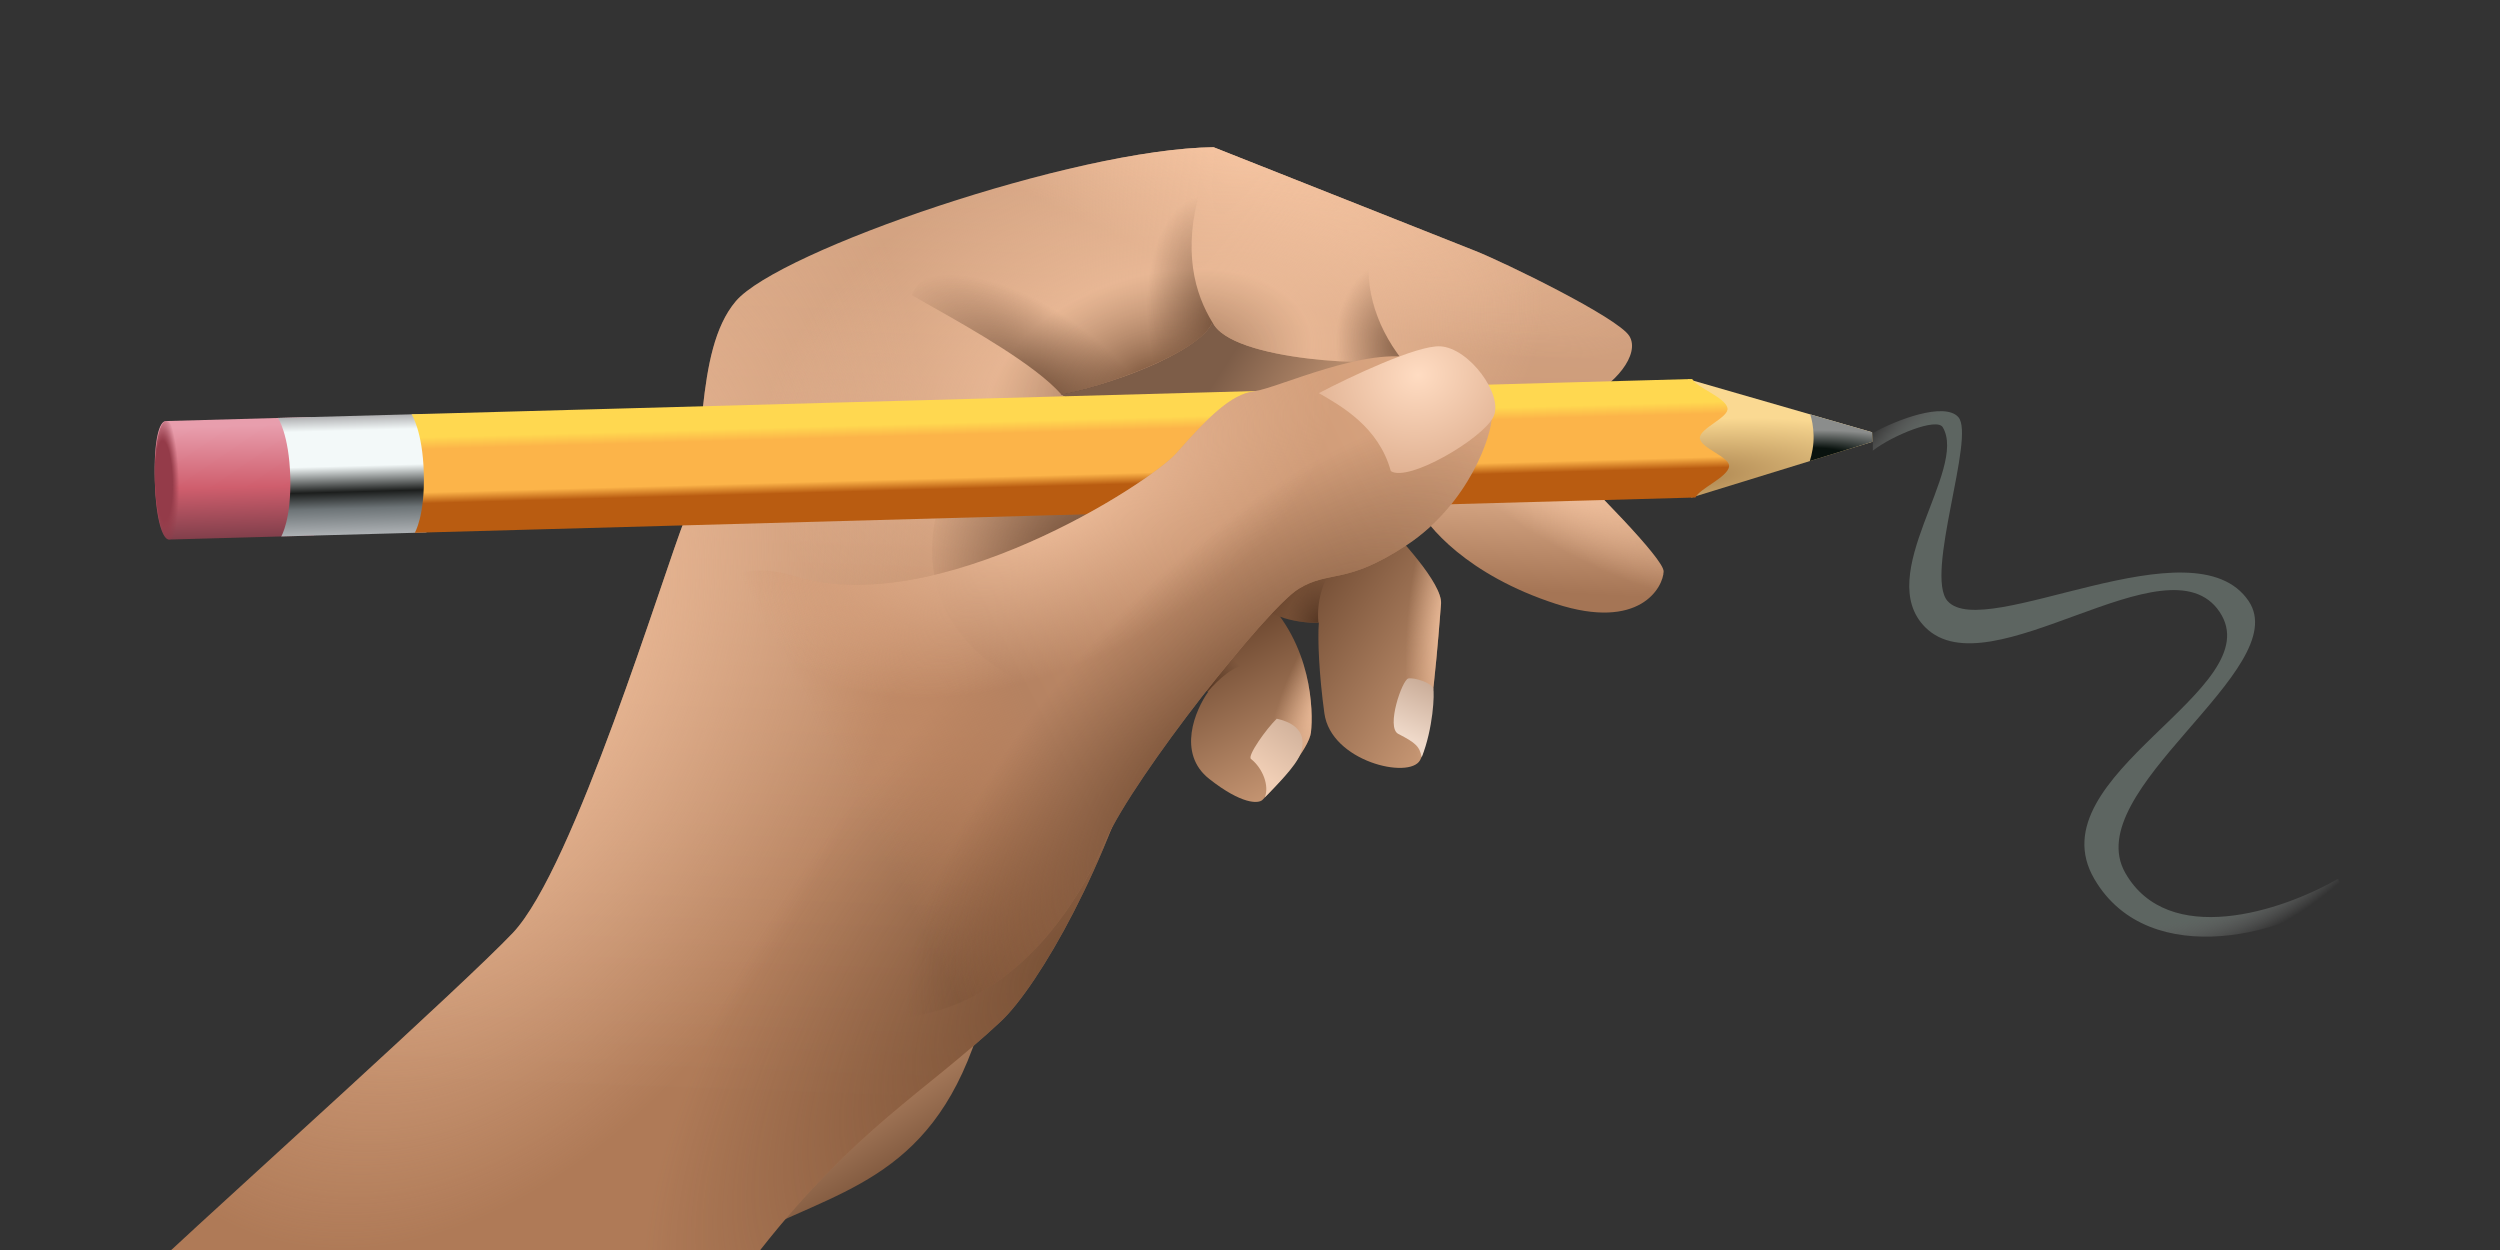 <svg viewBox="0 0 240 120" fill="none" xmlns="http://www.w3.org/2000/svg">
<rect x="0" y="0" width="240" height="120" fill="#333333" stroke="none"/>
<path d="M135.569 40.533C135.569 40.533 97.372 40.812 95.275 40.126L112.139 28.83C116.96 28.526 136.557 30.859 136.557 30.859L135.569 40.533Z" fill="url(#paint0_linear_1214_2201)"/>
<path d="M71.18 119.077C80.116 114.264 89.162 113.484 93.809 99.373C97.527 88.084 80.272 107.805 71.18 119.077Z" fill="url(#paint1_linear_1214_2201)"/>
<path d="M70.641 28.913C74.754 24.08 103.15 14.285 116.505 14.135L141.614 24.08C144.437 25.198 155.309 30.486 156.412 32.251C157.516 34.016 154.951 37.078 152.135 38.239C148.615 39.689 139.234 37.965 134.846 34.426C132.898 35.266 118.111 34.72 116.395 30.911C115.191 33.943 105.611 37.261 101.777 37.829C123.533 50.24 103.321 91.272 96.076 98.059C88.831 104.845 82.175 108.306 72.981 120H16.442C21.566 115.213 44.529 94.52 49.227 89.565C55.1 83.371 63.65 55.112 65.794 49.713C67.938 44.315 66.528 33.747 70.641 28.913Z" fill="url(#paint2_linear_1214_2201)"/>
<path d="M70.641 28.913C74.754 24.08 103.15 14.285 116.505 14.135L141.614 24.08C144.437 25.198 155.309 30.486 156.412 32.251C157.516 34.016 154.951 37.078 152.135 38.239C148.615 39.689 139.234 37.965 134.846 34.426C132.898 35.266 118.111 34.72 116.395 30.911C115.191 33.943 105.611 37.261 101.777 37.829C123.533 50.24 103.321 91.272 96.076 98.059C88.831 104.845 82.175 108.306 72.981 120H16.442C21.566 115.213 44.529 94.52 49.227 89.565C55.1 83.371 63.65 55.112 65.794 49.713C67.938 44.315 66.528 33.747 70.641 28.913Z" fill="url(#paint3_radial_1214_2201)"/>
<path d="M70.641 28.913C74.754 24.08 103.15 14.285 116.505 14.135L141.614 24.08C144.437 25.198 155.309 30.486 156.412 32.251C157.516 34.016 154.951 37.078 152.135 38.239C148.615 39.689 139.234 37.965 134.846 34.426C132.898 35.266 118.111 34.72 116.395 30.911C115.191 33.943 105.611 37.261 101.777 37.829C123.533 50.24 103.321 91.272 96.076 98.059C88.831 104.845 82.175 108.306 72.981 120H16.442C21.566 115.213 44.529 94.52 49.227 89.565C55.1 83.371 63.65 55.112 65.794 49.713C67.938 44.315 66.528 33.747 70.641 28.913Z" fill="url(#paint4_radial_1214_2201)"/>
<path d="M70.641 28.913C74.754 24.08 103.15 14.285 116.505 14.135L141.614 24.08C144.437 25.198 155.309 30.486 156.412 32.251C157.516 34.016 154.951 37.078 152.135 38.239C148.615 39.689 139.234 37.965 134.846 34.426C132.898 35.266 118.111 34.72 116.395 30.911C115.191 33.943 105.611 37.261 101.777 37.829C123.533 50.24 103.321 91.272 96.076 98.059C88.831 104.845 82.175 108.306 72.981 120H16.442C21.566 115.213 44.529 94.52 49.227 89.565C55.1 83.371 63.65 55.112 65.794 49.713C67.938 44.315 66.528 33.747 70.641 28.913Z" fill="url(#paint5_radial_1214_2201)"/>
<path d="M70.641 28.913C74.754 24.08 103.15 14.285 116.505 14.135L141.614 24.08C144.437 25.198 155.309 30.486 156.412 32.251C157.516 34.016 154.951 37.078 152.135 38.239C148.615 39.689 139.234 37.965 134.846 34.426C132.898 35.266 118.111 34.72 116.395 30.911C115.191 33.943 105.611 37.261 101.777 37.829C123.533 50.24 103.321 91.272 96.076 98.059C88.831 104.845 82.175 108.306 72.981 120H16.442C21.566 115.213 44.529 94.52 49.227 89.565C55.1 83.371 63.65 55.112 65.794 49.713C67.938 44.315 66.528 33.747 70.641 28.913Z" fill="url(#paint6_radial_1214_2201)"/>
<path d="M187.996 40.038C186.654 38.547 181.968 40.334 179.793 41.577V43.255C181.688 41.794 185.936 40.054 186.505 41.017C188.929 45.119 179.793 55.187 184.827 60.221C191.026 66.421 208.097 51.356 213.074 58.73C218.108 66.188 195.259 74.42 201.048 84.367C206.343 93.465 220.252 89.587 224.913 85.392L224.447 84.367C218.947 87.536 208.133 90.986 204.031 83.807C199.501 75.88 220.272 64.247 215.871 57.704C210.617 49.894 190.503 61.677 186.971 57.704C184.734 55.187 189.674 41.903 187.996 40.038Z" fill="url(#paint7_radial_1214_2201)"/>
<path d="M149.355 57.967C140.875 55.211 136.929 50.506 136.016 48.498L149.279 43.312C152.764 46.657 159.728 53.648 159.705 54.855C159.677 56.363 157.43 60.591 149.355 57.967Z" fill="url(#paint8_linear_1214_2201)"/>
<path d="M149.355 57.967C140.875 55.211 136.929 50.506 136.016 48.498L149.279 43.312C152.764 46.657 159.728 53.648 159.705 54.855C159.677 56.363 157.43 60.591 149.355 57.967Z" fill="url(#paint9_radial_1214_2201)"/>
<path fill-rule="evenodd" clip-rule="evenodd" d="M108.107 36.098C105.731 36.97 103.383 37.611 101.871 37.847C99.416 35.054 93.219 31.552 89.572 29.491C88.723 29.012 88.012 28.61 87.519 28.314C88.745 25.223 98.349 21.934 104.774 26.23C109.531 29.41 109.921 33.607 108.107 36.098Z" fill="url(#paint10_radial_1214_2201)"/>
<path d="M116.005 66.391C113.669 65.769 112.008 63.54 111.47 62.503C113.088 59.22 117.292 53.569 121.159 57.229C125.991 61.805 126.076 68.296 125.852 70.296C125.673 71.897 122.665 75.3 121.183 76.802C120.791 77.152 119.224 77.24 116.096 74.784C112.967 72.328 114.732 68.165 116.005 66.391Z" fill="url(#paint11_linear_1214_2201)"/>
<path d="M116.005 66.391C113.669 65.769 112.008 63.54 111.47 62.503C113.088 59.22 117.292 53.569 121.159 57.229C125.991 61.805 126.076 68.296 125.852 70.296C125.673 71.897 122.665 75.3 121.183 76.802C120.791 77.152 119.224 77.24 116.096 74.784C112.967 72.328 114.732 68.165 116.005 66.391Z" fill="url(#paint12_radial_1214_2201)"/>
<path fill-rule="evenodd" clip-rule="evenodd" d="M112.224 63.655C112.273 63.583 112.327 63.51 112.384 63.436C114.915 60.166 119.544 62.145 119.712 63.873C118.568 63.767 117.029 65.161 115.961 66.379C114.332 65.93 113.035 64.702 112.224 63.655Z" fill="url(#paint13_radial_1214_2201)"/>
<path d="M138.339 57.966C138.491 56.051 134.32 51.497 132.216 49.46C127.412 51.036 118.22 54.773 119.879 57.102C121.538 59.431 125.056 59.852 126.608 59.77C126.481 61.366 126.632 64.785 127.141 68.481C127.778 73.102 135.299 74.85 136.326 72.979C137.354 71.107 138.149 60.36 138.339 57.966Z" fill="url(#paint14_linear_1214_2201)"/>
<path d="M138.339 57.966C138.491 56.051 134.32 51.497 132.216 49.46C127.412 51.036 118.22 54.773 119.879 57.102C121.538 59.431 125.056 59.852 126.608 59.77C126.481 61.366 126.632 64.785 127.141 68.481C127.778 73.102 135.299 74.85 136.326 72.979C137.354 71.107 138.149 60.36 138.339 57.966Z" fill="url(#paint15_radial_1214_2201)"/>
<path fill-rule="evenodd" clip-rule="evenodd" d="M134.599 34.535C133.092 34.935 128.127 34.915 123.738 34.181C123.152 33.291 122.864 32.319 123 31.275C123.821 24.991 129.209 22.247 131.698 23.234C130.781 26.936 131.892 31.072 134.599 34.535Z" fill="url(#paint16_radial_1214_2201)"/>
<path fill-rule="evenodd" clip-rule="evenodd" d="M116.53 31.186C116.531 31.184 116.532 31.181 116.533 31.179C116.505 31.135 116.476 31.09 116.448 31.044C116.473 31.092 116.5 31.139 116.53 31.186ZM116.389 30.948C115.801 32.401 113.302 33.918 110.437 35.166C108.142 33.62 106.624 28.698 106.264 25.587C105.641 20.212 116.263 14.739 115.338 17.79C113.418 24.122 114.756 28.271 116.389 30.948Z" fill="url(#paint17_radial_1214_2201)"/>
<path d="M96.646 64.687C86.06 58.209 89.362 47.312 92.927 42.878L102.643 40.178L116.385 49.965C109.21 58.876 103.854 69.098 96.646 64.687Z" fill="url(#paint18_radial_1214_2201)"/>
<path fill-rule="evenodd" clip-rule="evenodd" d="M126.569 59.773C126.331 57.36 127.301 55.28 128.06 54.316C125.998 53.529 120.875 54.426 120.141 57.435C121.868 59.454 125.076 59.841 126.569 59.773Z" fill="url(#paint19_radial_1214_2201)"/>
<path d="M15.91 40.421C15.331 40.437 14.749 42.051 14.861 46.142C14.974 50.234 15.69 51.812 16.223 51.797C16.757 51.783 30.155 51.413 30.155 51.413C31.652 48.167 31.515 43.197 29.842 40.037C29.842 40.037 16.488 40.405 15.91 40.421Z" fill="url(#paint20_linear_1214_2201)"/>
<path d="M26.686 40.124C26.686 40.124 27.752 41.693 27.865 45.784C27.977 49.876 27 51.5 27 51.5L40.931 51.117C42.428 47.87 42.291 42.9 40.618 39.74L26.686 40.124Z" fill="url(#paint21_linear_1214_2201)"/>
<path d="M162.044 36.395L162.358 47.771L179.748 42.412L179.722 41.498L162.044 36.395Z" fill="url(#paint22_radial_1214_2201)"/>
<path fill-rule="evenodd" clip-rule="evenodd" d="M173.742 44.263L179.746 42.413L179.721 41.499L173.784 39.785C173.936 40.252 174.08 40.932 174.104 41.805C174.13 42.724 173.946 43.605 173.742 44.263Z" fill="url(#paint23_radial_1214_2201)"/>
<path d="M39.508 39.771C39.508 39.771 40.573 41.34 40.686 45.431C40.799 49.522 39.821 51.147 39.821 51.147L162.76 47.76C163.16 46.894 165.822 45.84 165.991 44.795C166.138 43.882 163.212 43.009 163.185 42.056C163.159 41.102 166.033 40.069 165.836 39.166C165.61 38.132 162.893 37.226 162.447 36.384L39.508 39.771Z" fill="url(#paint24_linear_1214_2201)"/>
<path d="M17.373 46.074C17.287 42.933 16.654 40.402 15.96 40.421C15.267 40.44 14.775 43.002 14.861 46.143C14.948 49.284 15.58 51.815 16.274 51.796C16.968 51.777 17.46 49.215 17.373 46.074Z" fill="url(#paint25_radial_1214_2201)"/>
<path d="M112.922 43.517C110.439 46.331 90 59.609 76.154 55.282C62.308 50.955 61.331 75.425 66.677 86.148C73.278 99.386 94.918 105.687 106.154 80.667C108.974 74.386 121.654 58.376 124.665 56.531C127.675 54.686 129.155 56.223 135.078 52.304C141 48.385 143.275 41.691 143.205 39.953C143.134 38.216 140.865 35.797 136.074 34.466C131.284 33.136 122.608 37.292 120.413 37.561C118.217 37.83 116.027 40 112.922 43.517Z" fill="url(#paint26_linear_1214_2201)"/>
<path d="M112.922 43.517C110.439 46.331 90 59.609 76.154 55.282C62.308 50.955 61.331 75.425 66.677 86.148C73.278 99.386 94.918 105.687 106.154 80.667C108.974 74.386 121.654 58.376 124.665 56.531C127.675 54.686 129.155 56.223 135.078 52.304C141 48.385 143.275 41.691 143.205 39.953C143.134 38.216 140.865 35.797 136.074 34.466C131.284 33.136 122.608 37.292 120.413 37.561C118.217 37.83 116.027 40 112.922 43.517Z" fill="url(#paint27_radial_1214_2201)"/>
<path d="M112.922 43.517C110.439 46.331 90 59.609 76.154 55.282C62.308 50.955 61.331 75.425 66.677 86.148C73.278 99.386 94.918 105.687 106.154 80.667C108.974 74.386 121.654 58.376 124.665 56.531C127.675 54.686 129.155 56.223 135.078 52.304C141 48.385 143.275 41.691 143.205 39.953C143.134 38.216 140.865 35.797 136.074 34.466C131.284 33.136 122.608 37.292 120.413 37.561C118.217 37.83 116.027 40 112.922 43.517Z" fill="url(#paint28_radial_1214_2201)"/>
<path d="M133.517 45.227C132.357 40.968 128.723 38.958 126.611 37.74C129.568 36.19 136.039 33.122 138.269 33.247C141.056 33.403 144.38 37.95 143.37 40.018C142.36 42.087 135.217 46.329 133.517 45.227Z" fill="url(#paint29_radial_1214_2201)"/>
<path d="M124.817 72.427C125.286 71.245 125.276 69.594 122.57 68.996C121.546 69.982 119.726 72.567 120.09 72.855C121.246 73.771 121.862 75.449 121.428 76.543C122.496 75.447 124.349 73.609 124.817 72.427Z" fill="url(#paint30_linear_1214_2201)"/>
<path d="M137.592 66.08C137.461 65.576 135.793 65.019 135.202 65.132C134.612 65.245 133.029 69.834 134.235 70.453C135.922 71.32 136.291 71.67 136.482 72.708C137.589 69.918 137.724 66.584 137.592 66.08Z" fill="url(#paint31_linear_1214_2201)"/>
<defs>
<linearGradient id="paint0_linear_1214_2201" x1="134.089" y1="38.996" x2="120.683" y2="30.319" gradientUnits="userSpaceOnUse">
<stop stop-color="#DEAB85"/>
<stop offset="1" stop-color="#7D5D48"/>
</linearGradient>
<linearGradient id="paint1_linear_1214_2201" x1="80.375" y1="96.835" x2="90.591" y2="113.73" gradientUnits="userSpaceOnUse">
<stop stop-color="#DEAB85"/>
<stop offset="1" stop-color="#6C472F"/>
</linearGradient>
<linearGradient id="paint2_linear_1214_2201" x1="89.177" y1="-44.237" x2="83.586" y2="106.047" gradientUnits="userSpaceOnUse">
<stop stop-color="#F1C4A4"/>
<stop offset="1" stop-color="#AF7A57"/>
</linearGradient>
<radialGradient id="paint3_radial_1214_2201" cx="0" cy="0" r="1" gradientUnits="userSpaceOnUse" gradientTransform="translate(116.375 13.17) rotate(22.643) scale(46.996 12.4)">
<stop stop-color="#F6C5A2"/>
<stop offset="1" stop-color="#F6C5A2" stop-opacity="0"/>
</radialGradient>
<radialGradient id="paint4_radial_1214_2201" cx="0" cy="0" r="1" gradientUnits="userSpaceOnUse" gradientTransform="translate(47.062 63.936) rotate(-65.106) scale(59.418 37.373)">
<stop stop-color="#F6C5A2"/>
<stop offset="1" stop-color="#F6C5A2" stop-opacity="0"/>
</radialGradient>
<radialGradient id="paint5_radial_1214_2201" cx="0" cy="0" r="1" gradientUnits="userSpaceOnUse" gradientTransform="translate(110.524 36.244) rotate(-17.632) scale(39.046 23.624)">
<stop stop-color="#7A543A"/>
<stop offset="0.411" stop-color="#F6C5A2" stop-opacity="0.6"/>
<stop offset="1" stop-color="#F6C5A2" stop-opacity="0"/>
</radialGradient>
<radialGradient id="paint6_radial_1214_2201" cx="0" cy="0" r="1" gradientUnits="userSpaceOnUse" gradientTransform="translate(101.581 91.628) rotate(128.706) scale(55.817 24.459)">
<stop stop-color="#5C3A23" stop-opacity="0.67"/>
<stop offset="1" stop-color="#5C3A23" stop-opacity="0"/>
</radialGradient>
<radialGradient id="paint7_radial_1214_2201" cx="0" cy="0" r="1" gradientUnits="userSpaceOnUse" gradientTransform="translate(203.845 61.247) rotate(51.393) scale(31.375 31.375)">
<stop offset="0.885" stop-color="#5D6561"/>
<stop offset="1" stop-color="#8B8D8C" stop-opacity="0"/>
</radialGradient>
<linearGradient id="paint8_linear_1214_2201" x1="139.208" y1="42.143" x2="138.451" y2="56.32" gradientUnits="userSpaceOnUse">
<stop stop-color="#F3C39F"/>
<stop offset="1" stop-color="#A57555"/>
</linearGradient>
<radialGradient id="paint9_radial_1214_2201" cx="0" cy="0" r="1" gradientUnits="userSpaceOnUse" gradientTransform="translate(148.953 44.133) rotate(34.373) scale(20.816 6.865)">
<stop stop-color="#F6C5A2"/>
<stop offset="1" stop-color="#F6C5A2" stop-opacity="0"/>
</radialGradient>
<radialGradient id="paint10_radial_1214_2201" cx="0" cy="0" r="1" gradientUnits="userSpaceOnUse" gradientTransform="translate(99.282 37.443) rotate(-143.623) scale(15.609 7.513)">
<stop stop-color="#513320" stop-opacity="0.72"/>
<stop offset="1" stop-color="#513320" stop-opacity="0"/>
</radialGradient>
<linearGradient id="paint11_linear_1214_2201" x1="129.89" y1="78.124" x2="120.369" y2="58.823" gradientUnits="userSpaceOnUse">
<stop stop-color="#DEAB85"/>
<stop offset="1" stop-color="#6C472F"/>
</linearGradient>
<radialGradient id="paint12_radial_1214_2201" cx="0" cy="0" r="1" gradientUnits="userSpaceOnUse" gradientTransform="translate(127.156 67.205) rotate(111.633) scale(11.746 4.076)">
<stop stop-color="#F6C5A2"/>
<stop offset="1" stop-color="#F6C5A2" stop-opacity="0"/>
</radialGradient>
<radialGradient id="paint13_radial_1214_2201" cx="0" cy="0" r="1" gradientUnits="userSpaceOnUse" gradientTransform="translate(116.188 66.654) rotate(-33.792) scale(3.967 4.565)">
<stop stop-color="#513320"/>
<stop offset="1" stop-color="#513320" stop-opacity="0"/>
</radialGradient>
<linearGradient id="paint14_linear_1214_2201" x1="143.842" y1="71.724" x2="122.639" y2="57.301" gradientUnits="userSpaceOnUse">
<stop stop-color="#DEAB85"/>
<stop offset="1" stop-color="#6C472F"/>
</linearGradient>
<radialGradient id="paint15_radial_1214_2201" cx="0" cy="0" r="1" gradientUnits="userSpaceOnUse" gradientTransform="translate(139.068 60.439) rotate(93.85) scale(14.74 4.038)">
<stop stop-color="#F6C5A2"/>
<stop offset="1" stop-color="#F6C5A2" stop-opacity="0"/>
</radialGradient>
<radialGradient id="paint16_radial_1214_2201" cx="0" cy="0" r="1" gradientUnits="userSpaceOnUse" gradientTransform="translate(134.171 33.256) rotate(85.501) scale(8.238 5.899)">
<stop stop-color="#513320" stop-opacity="0.58"/>
<stop offset="1" stop-color="#513320" stop-opacity="0"/>
</radialGradient>
<radialGradient id="paint17_radial_1214_2201" cx="0" cy="0" r="1" gradientUnits="userSpaceOnUse" gradientTransform="translate(116.606 30.995) rotate(-95.517) scale(12.235 6.408)">
<stop stop-color="#513320" stop-opacity="0.65"/>
<stop offset="1" stop-color="#513320" stop-opacity="0"/>
</radialGradient>
<radialGradient id="paint18_radial_1214_2201" cx="0" cy="0" r="1" gradientUnits="userSpaceOnUse" gradientTransform="translate(106.401 57.454) rotate(167.737) scale(17.411 23.227)">
<stop stop-color="#513320"/>
<stop offset="1" stop-color="#513320" stop-opacity="0"/>
</radialGradient>
<radialGradient id="paint19_radial_1214_2201" cx="0" cy="0" r="1" gradientUnits="userSpaceOnUse" gradientTransform="translate(126.855 59.94) rotate(-73.932) scale(4.568 3.438)">
<stop stop-color="#513320"/>
<stop offset="1" stop-color="#513320" stop-opacity="0"/>
</radialGradient>
<linearGradient id="paint20_linear_1214_2201" x1="22.314" y1="51.63" x2="22.018" y2="40.902" gradientUnits="userSpaceOnUse">
<stop stop-color="#813F4B"/>
<stop offset="0.451" stop-color="#CF5E6D"/>
<stop offset="1" stop-color="#E89EAD"/>
</linearGradient>
<linearGradient id="paint21_linear_1214_2201" x1="34.56" y1="51.292" x2="34.246" y2="39.916" gradientUnits="userSpaceOnUse">
<stop stop-color="#ADB1B4"/>
<stop offset="0.219" stop-color="#6D7477"/>
<stop offset="0.36" stop-color="#1C1E1D"/>
<stop offset="0.579" stop-color="#F3F9F9"/>
<stop offset="0.877" stop-color="#F3F9F9"/>
<stop offset="1" stop-color="#B0B0B2"/>
</linearGradient>
<radialGradient id="paint22_radial_1214_2201" cx="0" cy="0" r="1" gradientUnits="userSpaceOnUse" gradientTransform="translate(160.85 45.915) rotate(-4.431) scale(24.072 5.499)">
<stop stop-color="#A77F4C"/>
<stop offset="1" stop-color="#FAD992"/>
</radialGradient>
<radialGradient id="paint23_radial_1214_2201" cx="0" cy="0" r="1" gradientUnits="userSpaceOnUse" gradientTransform="translate(173.73 43.813) rotate(-1.058) scale(11 2.514)">
<stop offset="0.324" stop-color="#09120E"/>
<stop offset="1" stop-color="#8B8D8C"/>
</radialGradient>
<linearGradient id="paint24_linear_1214_2201" x1="65.28" y1="50.446" x2="64.966" y2="39.07" gradientUnits="userSpaceOnUse">
<stop offset="0.246" stop-color="#B95C11"/>
<stop offset="0.338" stop-color="#FCB449"/>
<stop offset="0.702" stop-color="#FCB449"/>
<stop offset="0.803" stop-color="#FFD850"/>
<stop offset="1" stop-color="#FFD850"/>
</linearGradient>
<radialGradient id="paint25_radial_1214_2201" cx="0" cy="0" r="1" gradientUnits="userSpaceOnUse" gradientTransform="translate(15.713 46.12) rotate(-91.578) scale(6.689 1.477)">
<stop offset="0.567" stop-color="#943B49"/>
<stop offset="1" stop-color="#943B49" stop-opacity="0"/>
</radialGradient>
<linearGradient id="paint26_linear_1214_2201" x1="149.754" y1="29.032" x2="75.822" y2="66.799" gradientUnits="userSpaceOnUse">
<stop stop-color="#E6B18B"/>
<stop offset="0.758" stop-color="#B58261"/>
<stop offset="0.987" stop-color="#C6855C" stop-opacity="0"/>
</linearGradient>
<radialGradient id="paint27_radial_1214_2201" cx="0" cy="0" r="1" gradientUnits="userSpaceOnUse" gradientTransform="translate(100.316 47.205) rotate(-26.53) scale(29.559 16.544)">
<stop offset="0.182" stop-color="#F6C5A2" stop-opacity="0.8"/>
<stop offset="1" stop-color="#F6C5A2" stop-opacity="0"/>
</radialGradient>
<radialGradient id="paint28_radial_1214_2201" cx="0" cy="0" r="1" gradientUnits="userSpaceOnUse" gradientTransform="translate(119.177 72.59) rotate(133.363) scale(42.852 17.876)">
<stop stop-color="#5C3A23" stop-opacity="0.88"/>
<stop offset="1" stop-color="#5C3A23" stop-opacity="0"/>
</radialGradient>
<radialGradient id="paint29_radial_1214_2201" cx="0" cy="0" r="1" gradientUnits="userSpaceOnUse" gradientTransform="translate(136.131 36.008) rotate(-12.283) scale(12.656 11.135)">
<stop stop-color="#FFDCC2"/>
<stop offset="1" stop-color="#DBAA8A"/>
</radialGradient>
<linearGradient id="paint30_linear_1214_2201" x1="120.756" y1="73.927" x2="127.988" y2="63.832" gradientUnits="userSpaceOnUse">
<stop stop-color="#F0CEB5"/>
<stop offset="1" stop-color="#AD917E"/>
</linearGradient>
<linearGradient id="paint31_linear_1214_2201" x1="135.273" y1="70.852" x2="140.84" y2="58.352" gradientUnits="userSpaceOnUse">
<stop stop-color="#EFD9C9"/>
<stop offset="1" stop-color="#956E54"/>
</linearGradient>
</defs>
</svg>
